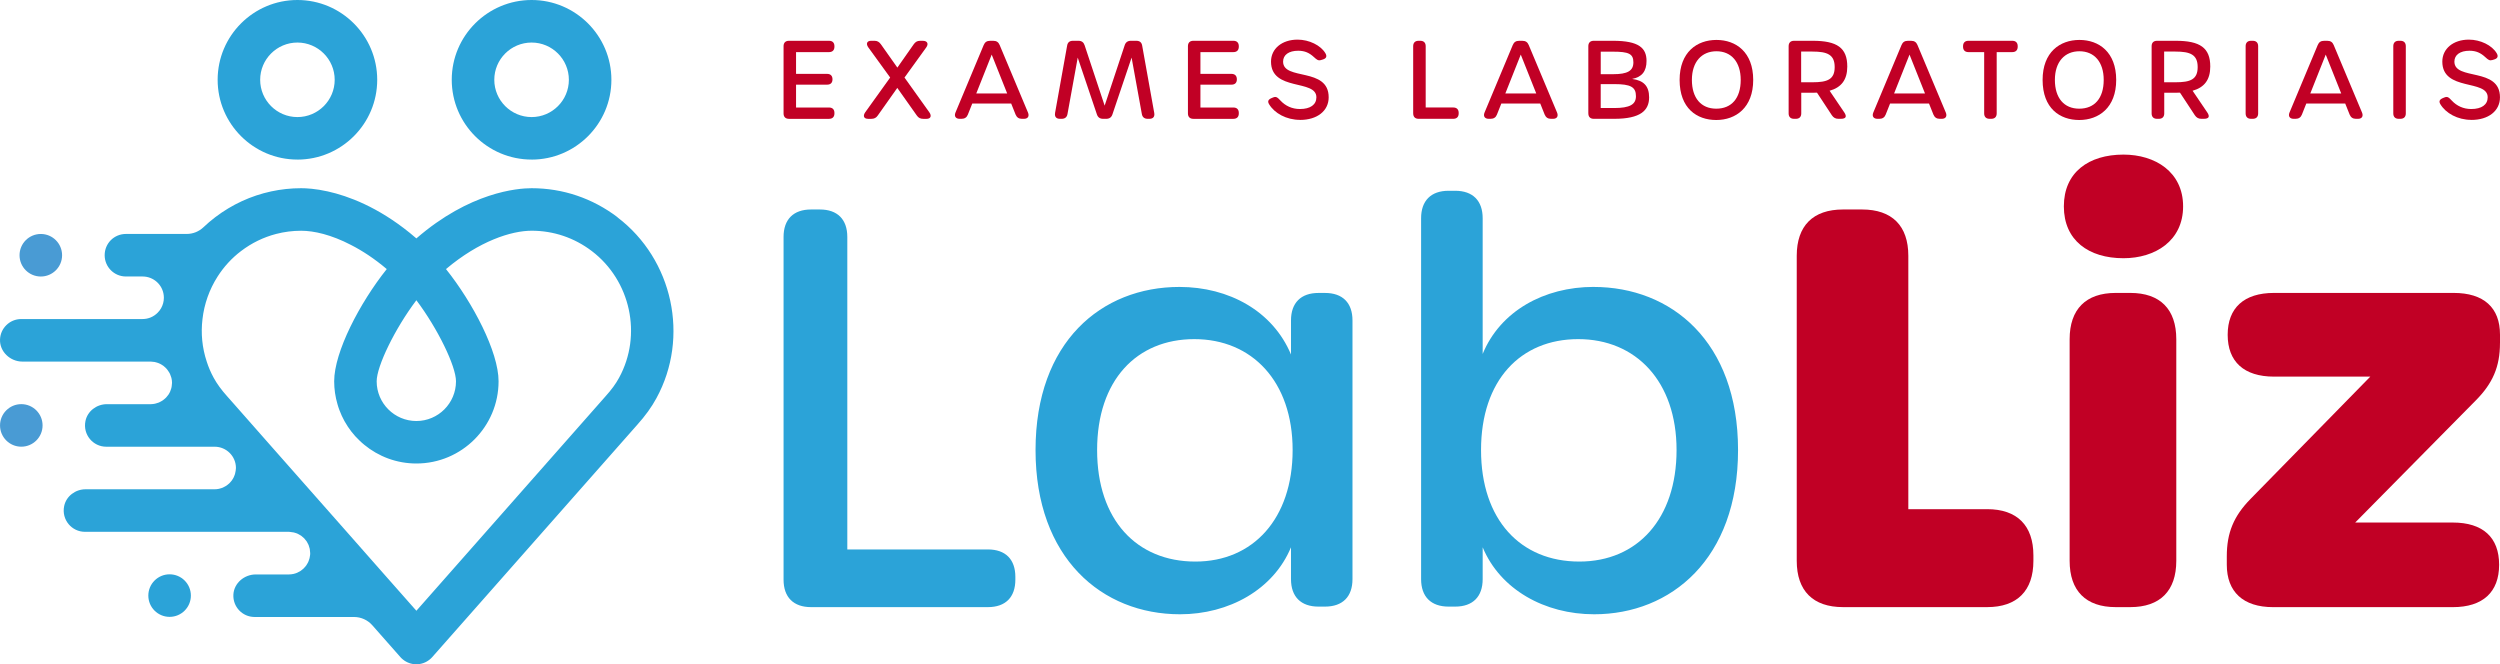 <?xml version="1.0" encoding="UTF-8"?><svg id="Layer_2" xmlns="http://www.w3.org/2000/svg" viewBox="0 0 964.76 256.3"><defs><style>.cls-1{fill:#c10025;}.cls-2{fill:#499bd4;}.cls-3{fill:#2ba3d8;}</style></defs><g id="Camada_1"><path class="cls-3" d="m381.23,212.04h-54.25v-120.6c0-6.8-3.82-10.6-10.6-10.6h-3.4c-6.78,0-10.6,3.8-10.6,10.6v132.25c0,6.78,3.82,10.6,10.6,10.6h68.25c6.8,0,10.6-3.82,10.6-10.6v-1.06c0-6.78-3.8-10.6-10.6-10.6Z"/><path class="cls-3" d="m511.33,113.05h-2.53c-6.78,0-10.6,3.82-10.6,10.6v13.16c-6.99-16.75-23.95-26.08-43.04-26.08-30.09,0-55.54,21.2-55.54,62.95s25.66,63.37,55.75,63.37c18.88,0,36.05-9.52,42.83-25.85v12.29c0,6.78,3.82,10.6,10.6,10.6h2.53c6.8,0,10.6-3.82,10.6-10.6v-99.84c0-6.78-3.8-10.6-10.6-10.6Zm-50.03,103.66c-22.68,0-37.92-16.11-37.92-43.04s15.24-42.8,37.5-42.8,37.95,16.3,37.95,42.8-15.27,43.04-37.53,43.04Z"/><path class="cls-3" d="m614.97,110.72c-19.07,0-36.02,9.33-42.8,25.87v-52.37c0-6.78-3.82-10.6-10.6-10.6h-2.56c-6.78,0-10.6,3.82-10.6,10.6v139.27c0,6.78,3.82,10.6,10.6,10.6h2.56c6.78,0,10.6-3.82,10.6-10.6v-12.29c6.78,16.32,23.95,25.85,43.01,25.85,29.69,0,55.54-21.39,55.54-63.37s-25.85-62.95-55.75-62.95Zm-5.51,105.99c-22.68,0-37.92-16.11-37.92-43.04s15.24-42.8,37.5-42.8,37.95,16.3,37.95,42.8-15.06,43.04-37.53,43.04Z"/><path class="cls-1" d="m766.85,196.49h-30.42v-97.78c0-11.59-6.29-17.87-17.87-17.87h-7.32c-11.59,0-17.87,6.29-17.87,17.87v117.71c0,11.59,6.29,17.87,17.87,17.87h55.61c11.56,0,17.85-6.29,17.85-17.87v-2.06c0-11.59-6.29-17.87-17.85-17.87Z"/><path class="cls-1" d="m819.46,59.66c-13.44,0-23.01,6.85-23.01,19.98s9.57,20.01,23.01,20.01c12.22,0,23.01-6.71,23.01-20.01s-10.79-19.98-23.01-19.98Zm2.63,53.38h-5.63c-11.52,0-17.78,6.29-17.78,17.87v85.51c0,11.59,6.26,17.87,17.78,17.87h5.63c11.52,0,17.75-6.29,17.75-17.87v-85.51c0-11.59-6.24-17.87-17.75-17.87Z"/><path class="cls-1" d="m964.76,132.39v-3.26c0-10.44-6.29-16.09-17.87-16.09h-69.35c-11.59,0-17.87,5.79-17.87,16.16s6.29,16.14,17.87,16.14h37.17l-46.23,47.21c-6.47,6.61-9.15,13.04-9.15,22.12v3.26c0,10.44,6.29,16.37,17.87,16.37h69.35c11.59,0,17.87-5.79,17.87-16.37s-6.29-16.28-17.87-16.28h-37.67l46.58-47.17c6.43-6.5,9.29-12.88,9.29-22.09Z"/><circle class="cls-2" cx="15.75" cy="98.5" r="8.21"/><circle class="cls-2" cx="8.22" cy="164.17" r="8.21"/><path class="cls-3" d="m63.68,153.81c-.22.2-.45.4-.7.57.24-.18.47-.37.7-.57Z"/><path class="cls-3" d="m62.52,154.7c-.28.17-.57.33-.87.47.3-.14.59-.3.87-.47Z"/><path class="cls-3" d="m64.68,152.73c-.18.23-.36.47-.56.68.2-.21.38-.45.56-.68Z"/><path class="cls-3" d="m66.14,149.77s.02-.1.03-.15c-.05.23-.13.45-.21.67.06-.17.13-.34.18-.52Z"/><path class="cls-3" d="m65.7,151.05c-.19.42-.4.82-.65,1.2.25-.38.47-.78.65-1.2Z"/><path class="cls-3" d="m66.38,147.94c0,.4-.05.79-.12,1.18.07-.38.11-.77.12-1.18Z"/><path class="cls-3" d="m87.32,187.47c-.28.18-.57.33-.87.47.3-.15.59-.29.87-.47Z"/><path class="cls-3" d="m61.22,155.37c-.36.14-.74.26-1.13.35.39-.09.77-.21,1.13-.35Z"/><path class="cls-3" d="m88.49,186.54c-.2.19-.42.36-.63.52.22-.17.43-.33.63-.52Z"/><path class="cls-3" d="m91,181.53v-.02c-.02.05-.02.1-.03.16,0-.05.02-.09.03-.14Z"/><path class="cls-3" d="m90.74,182.8c-.04.15-.09.3-.14.44.05-.15.1-.29.14-.44Z"/><path class="cls-3" d="m89.47,185.43c-.14.19-.29.36-.45.54.15-.18.31-.35.45-.54Z"/><path class="cls-3" d="m58.7,139.59c.32.02.64.04.96.1-.31-.06-.63-.08-.96-.1Z"/><path class="cls-3" d="m66.04,145.46c.04.15.11.3.14.45-.04-.16-.1-.3-.14-.45Z"/><path class="cls-3" d="m64.29,142.29c.13.15.26.31.38.47-.12-.16-.25-.32-.38-.47Z"/><path class="cls-3" d="m65.29,143.69c.11.19.21.37.31.56-.09-.2-.2-.38-.31-.56Z"/><path class="cls-3" d="m60.36,139.87c.24.07.47.13.7.22-.23-.09-.47-.15-.7-.22Z"/><path class="cls-3" d="m63.14,141.21s-.07-.04-.1-.07c.09.07.18.15.26.22-.06-.05-.1-.11-.16-.15Z"/><path class="cls-3" d="m61.77,140.39c.19.09.38.2.56.31-.18-.11-.37-.21-.56-.31Z"/><path class="cls-3" d="m90.22,184.17c-.09.18-.18.35-.28.52.1-.17.19-.34.28-.52Z"/><path class="cls-3" d="m119.48,215.34c-.06.27-.15.52-.24.77.09-.26.18-.51.24-.77Z"/><path class="cls-3" d="m119.57,211.81c.04.2.04.42.06.63-.03-.21-.02-.43-.06-.63Z"/><path class="cls-3" d="m119.71,214.06v-.02c.02-.2.02-.39.02-.59,0,.39-.06.77-.12,1.15.03-.18.08-.35.09-.53Z"/><path class="cls-3" d="m118.38,208.92c.1.14.16.31.25.46-.09-.15-.15-.31-.25-.46Z"/><path class="cls-3" d="m119.11,210.29c.07.17.1.35.16.52-.06-.17-.09-.35-.16-.52Z"/><path class="cls-3" d="m118.97,216.83c-.11.24-.24.46-.37.68.13-.22.26-.44.37-.68Z"/><path class="cls-3" d="m114.67,221c-.47.2-.96.35-1.47.46.51-.11,1-.26,1.47-.46Z"/><path class="cls-3" d="m116.02,220.28c-.29.19-.61.35-.93.5.32-.16.63-.31.93-.5Z"/><path class="cls-3" d="m118.2,218.17c-.15.21-.33.4-.5.6.17-.2.34-.39.5-.6Z"/><path class="cls-3" d="m117.21,219.32c-.21.2-.44.37-.66.55.23-.18.46-.35.66-.55Z"/><path class="cls-3" d="m111.92,205.24c-.07-.01-.13,0-.19-.01.13,0,.25.03.37.04-.06,0-.12-.02-.19-.03Z"/><path class="cls-3" d="m85.98,188.17c-.4.16-.82.29-1.25.39.43-.1.85-.22,1.25-.39Z"/><path class="cls-3" d="m113.44,205.46c.11.03.22.07.33.1-.11-.03-.21-.07-.33-.1Z"/><path class="cls-3" d="m114.91,205.96c.13.06.24.13.37.2-.12-.06-.24-.14-.37-.2Z"/><path class="cls-3" d="m117.41,207.72c.12.12.21.26.32.39-.11-.13-.2-.27-.32-.39Z"/><path class="cls-3" d="m116.25,206.72c.13.09.24.2.36.3-.12-.1-.23-.21-.36-.3Z"/><circle class="cls-3" cx="65.45" cy="229.84" r="8.21"/><path class="cls-3" d="m114.78,61.59c16.98,0,30.79-13.81,30.79-30.79S131.76,0,114.78,0s-30.79,13.81-30.79,30.79,13.81,30.79,30.79,30.79Zm0-45.17c7.93,0,14.38,6.45,14.38,14.38s-6.45,14.38-14.38,14.38-14.38-6.45-14.38-14.38,6.45-14.38,14.38-14.38Z"/><path class="cls-3" d="m205.15,61.59c16.98,0,30.79-13.81,30.79-30.79S222.13,0,205.15,0s-30.82,13.81-30.82,30.79,13.81,30.79,30.82,30.79Zm0-45.17c7.93,0,14.38,6.45,14.38,14.38s-6.45,14.38-14.38,14.38-14.4-6.45-14.4-14.38,6.45-14.38,14.4-14.38Z"/><path class="cls-3" d="m238.29,83.82c-9.64-7.32-21.11-11.19-33.14-11.19-5.44,0-23.81,1.48-44.47,19.37-.87-.75-1.74-1.48-2.6-2.18-12.31-9.94-23.59-14.17-31.59-15.95-4.74-1.06-8.33-1.24-10.27-1.24-3.94,0-7.83.42-11.61,1.24-7.74,1.67-15.06,5.02-21.53,9.94-1.6,1.22-3.13,2.51-4.56,3.88-1.75,1.66-4.05,2.59-6.46,2.59h-23.46c-2.27,0-4.34.91-5.82,2.39-1.48,1.48-2.39,3.54-2.39,5.82,0,4.53,3.66,8.21,8.21,8.21h6.43c4.24,0,7.74,3.21,8.16,7.34v.02c.02.28.05.56.05.84,0,1.48-.4,2.86-1.08,4.06-.35.63-.82,1.22-1.34,1.74-1.48,1.5-3.52,2.42-5.79,2.42H8.21c-2.28,0-4.32.91-5.79,2.39-1.42,1.39-2.31,3.31-2.41,5.43-.22,4.72,3.91,8.6,8.63,8.6h18.01s.06,0,.09,0h31.45c.17,0,.33.04.5.05.32.02.64.04.96.1.24.04.47.11.71.18.24.07.47.13.7.22.24.09.48.19.71.31.19.09.38.2.56.31.24.14.48.29.7.45.03.02.07.04.1.07.06.04.1.11.16.15.35.28.69.59.99.93.14.15.26.31.38.47.23.3.43.61.62.93.11.19.21.37.31.56.18.38.32.78.44,1.2.04.15.11.3.14.45.14.59.22,1.2.22,1.84,0,.07-.02.13-.02.19,0,.4-.05.8-.12,1.18-.03.17-.06.34-.1.51-.01.05-.02.1-.03.15-.05.18-.12.35-.18.52-.08.25-.15.51-.26.75-.18.42-.4.82-.65,1.2-.11.17-.24.31-.37.47-.18.23-.36.47-.56.68-.14.14-.29.27-.44.41-.22.2-.45.4-.7.57-.15.11-.31.21-.46.31-.28.17-.57.33-.87.47-.15.07-.29.14-.44.2-.36.15-.74.26-1.13.35-.1.02-.2.06-.31.08-.52.1-1.04.17-1.59.17h-16.91c-3.92,0-7.48,2.65-8.27,6.49-1.08,5.28,2.94,9.93,8.03,9.93h14.23s.06,0,.09,0h27.51c4.53,0,8.21,3.68,8.21,8.21,0,.32-.06.62-.09.93v.02s0,.09-.02.14c-.05.39-.13.76-.23,1.13-.04.15-.09.3-.14.44-.11.32-.23.63-.38.93-.09.18-.18.35-.28.52-.15.26-.3.51-.48.74-.14.19-.29.36-.45.54-.17.2-.34.39-.53.57-.2.19-.42.35-.63.52-.18.14-.35.28-.54.4-.27.18-.57.32-.87.47-.16.08-.31.17-.47.24-.4.17-.82.29-1.25.39-.08.02-.15.05-.23.06-.53.11-1.08.17-1.64.17h-49.79c-3.92,0-7.48,2.65-8.27,6.49-1.08,5.28,2.94,9.93,8.03,9.93h51.06s.06,0,.09,0h27.55c.07,0,.14.02.21.02.06,0,.12,0,.19.01.06,0,.12.02.19.03.45.03.9.09,1.33.19.11.03.22.07.33.1.39.11.78.23,1.14.4.13.06.24.13.37.2.33.17.67.35.97.56.13.09.24.2.36.3.28.22.56.44.81.7.12.12.21.26.32.39.23.26.45.52.65.81.1.14.16.31.25.46.17.3.35.59.48.92.07.17.1.35.16.52.11.33.23.65.3,1,.04.2.04.42.06.63.04.33.1.65.1.98,0,0,0,.02,0,.03,0,.2,0,.39-.02.59v.02c-.01.18-.07.35-.09.53-.04.25-.07.5-.13.75-.06.27-.15.52-.24.77-.08.24-.17.48-.27.72-.11.24-.24.46-.37.68-.13.22-.25.45-.4.66-.15.21-.33.4-.5.6-.16.19-.32.38-.5.56-.21.2-.44.37-.66.55-.17.14-.34.28-.53.41-.29.19-.61.35-.93.5-.14.07-.28.16-.42.22-.47.2-.96.35-1.47.46,0,0-.01,0-.02,0-.54.11-1.09.18-1.66.18h-12.77c-4.44,0-8.41,3.32-8.66,7.75-.26,4.74,3.49,8.67,8.2,8.67h38.36c2.69,0,5.26,1.16,7.04,3.18l10.83,12.28c.3.35.66.68,1.01.96,1.45,1.17,3.26,1.83,5.16,1.83s3.71-.66,5.14-1.83c.38-.28.7-.61,1.01-.96l13.65-15.46,65.44-74.16c3.12-3.47,5.56-6.85,7.41-10.27,12.85-23.52,6.38-53.54-15.03-69.8Zm-77.61,32.04c8.3,11.02,15.29,25.49,15.29,31.29,0,8.44-6.85,15.32-15.29,15.32s-15.32-6.87-15.32-15.32c0-5.79,6.99-20.26,15.32-31.29Zm78.22,29.93c-1.24,2.3-2.93,4.62-5.25,7.18l-72.96,82.72-1.29-1.45-11.12-12.59-14.47-16.42-28.99-32.84-14.47-16.42-2.72-3.07c-2.23-2.49-3.92-4.81-5.18-7.13-1.1-2.02-1.99-4.08-2.67-6.22-1.78-5.35-2.3-10.95-1.64-16.42.66-5.79,2.65-11.45,5.84-16.42,2.37-3.71,5.39-7.06,9.05-9.83,4.1-3.12,8.65-5.32,13.49-6.59,3.14-.82,6.38-1.24,9.71-1.24,2.46,0,5.35.38,8.56,1.24,3.26.89,6.85,2.25,10.62,4.22,4.43,2.25,9.1,5.32,13.84,9.33-10.41,13.04-20.29,31.97-20.29,43.3,0,3.05.45,6.03,1.27,8.82.21.77.47,1.55.75,2.3.56,1.48,1.22,2.93,1.99,4.32,0,0,.02,0,.02.02.77,1.38,1.64,2.7,2.6,3.94.96,1.24,2.02,2.42,3.17,3.49.56.54,1.15,1.08,1.76,1.57l.02.02c5.49,4.53,12.5,7.25,20.15,7.25,17.5,0,31.71-14.24,31.71-31.73,0-11.33-9.87-30.26-20.29-43.3,12.81-10.81,25.19-14.8,33.05-14.8,8.42,0,16.44,2.7,23.2,7.83,15.01,11.4,19.56,32.41,10.55,48.9Z"/><path class="cls-1" d="m302.38,43.77v-25.95c0-1.33.75-2.08,2.08-2.08h15.47c1.33,0,2.08.75,2.08,2.08v.21c0,1.33-.75,2.08-2.08,2.08h-12.73v8.4h11.98c1.33,0,2.08.75,2.08,2.08v.04c0,1.33-.75,2.04-2.08,2.04h-11.98v8.82h12.73c1.33,0,2.08.75,2.08,2.08v.21c0,1.33-.75,2.08-2.08,2.08h-15.47c-1.33,0-2.08-.75-2.08-2.08Z"/><path class="cls-1" d="m334.95,45.85c-1.58,0-2.04-1.12-1.04-2.54l9.61-13.39-8.44-11.64c-1-1.41-.5-2.54,1.08-2.54h1.33c1.08,0,1.82.45,2.46,1.36l6.35,8.99,6.28-8.96c.64-.91,1.34-1.38,2.42-1.38h1.16c1.7,0,2.28,1.16,1.29,2.54l-8.4,11.64,9.57,13.39c1.01,1.41.54,2.54-1.04,2.54h-1.29c-1.08,0-1.87-.37-2.49-1.29l-7.53-10.65-7.53,10.65c-.62.92-1.41,1.29-2.5,1.29h-1.29,0Z"/><path class="cls-1" d="m395.17,45.85h-.83c-1.16,0-1.95-.54-2.41-1.62l-1.71-4.28h-15.02l-1.7,4.28c-.42,1.08-1.25,1.62-2.41,1.62h-.75c-1.54,0-2.2-1-1.62-2.41l10.9-26.07c.46-1.12,1.25-1.62,2.41-1.62h1.33c1.16,0,1.95.5,2.41,1.62l10.94,26.07c.58,1.41-.04,2.41-1.54,2.41Zm-6.49-9.77l-5.98-15.01-5.96,15.01h11.94Z"/><path class="cls-1" d="m407.15,43.6l4.66-25.99c.21-1.29,1-1.87,2.25-1.87h2.12c1.21,0,2,.58,2.37,1.7l7.74,23.33,7.74-23.33c.37-1.12,1.16-1.7,2.37-1.7h2.12c1.25,0,2.04.58,2.25,1.87l4.66,25.99c.25,1.46-.46,2.25-1.87,2.25h-.67c-1.25,0-2.04-.62-2.25-1.87l-3.95-21.75-7.4,21.92c-.37,1.12-1.16,1.7-2.37,1.7h-1.25c-1.21,0-2-.58-2.37-1.7l-7.4-21.92-3.95,21.75c-.21,1.25-1,1.87-2.25,1.87h-.67c-1.41,0-2.12-.79-1.87-2.25Z"/><path class="cls-1" d="m458.43,43.77v-25.95c0-1.33.75-2.08,2.08-2.08h15.47c1.33,0,2.08.75,2.08,2.08v.21c0,1.33-.75,2.08-2.08,2.08h-12.73v8.4h11.98c1.33,0,2.08.75,2.08,2.08v.04c0,1.33-.75,2.04-2.08,2.04h-11.98v8.82h12.73c1.33,0,2.08.75,2.08,2.08v.21c0,1.33-.75,2.08-2.08,2.08h-15.47c-1.33,0-2.08-.75-2.08-2.08Z"/><path class="cls-1" d="m501.69,46.26c-5.29,0-9.86-2.57-11.94-6.03-.7-1.16-.33-1.87,1.12-2.45l.45-.18c1.09-.44,1.59-.12,2.82,1.21,1.91,2.05,4.46,3.26,7.51,3.26,4.01,0,6.35-1.67,6.35-4.53,0-7.07-17.51-2.16-17.51-13.77,0-4.98,4.23-8.48,10.24-8.48,4.47,0,8.94,2.19,10.75,5.26.7,1.19.36,2.01-1,2.41l-.7.21c-1.05.31-1.54-.05-2.75-1.16-1.75-1.61-3.5-2.43-6.06-2.43-3.61,0-5.82,1.59-5.82,4.2,0,7.44,17.59,2,17.59,13.77,0,5.24-4.43,8.73-11.06,8.73h0Z"/><path class="cls-1" d="m545.35,43.77v-25.95c0-1.33.75-2.08,2.08-2.08h.67c1.33,0,2.08.75,2.08,2.08v23.66h10.65c1.33,0,2.08.75,2.08,2.08v.21c0,1.33-.75,2.08-2.08,2.08h-13.39c-1.33,0-2.08-.75-2.08-2.08Z"/><path class="cls-1" d="m599.34,45.85h-.83c-1.16,0-1.95-.54-2.41-1.62l-1.71-4.28h-15.02l-1.7,4.28c-.42,1.08-1.25,1.62-2.41,1.62h-.75c-1.54,0-2.2-1-1.62-2.41l10.9-26.07c.46-1.12,1.25-1.62,2.41-1.62h1.33c1.16,0,1.95.5,2.41,1.62l10.94,26.07c.58,1.41-.04,2.41-1.54,2.41Zm-6.49-9.77l-5.98-15.01-5.96,15.01h11.94Z"/><path class="cls-1" d="m612.94,43.77v-25.95c0-1.33.75-2.08,2.08-2.08h7.49c9.98,0,12.89,2.83,12.89,7.78,0,3.99-1.79,6.24-5.57,6.94,4.41.58,6.57,2.7,6.57,7.11,0,5.07-3.33,8.28-13.43,8.28h-7.94c-1.33,0-2.08-.75-2.08-2.08Zm9.61-15.14c5.45,0,7.78-1.25,7.78-4.57s-1.83-4.12-7.9-4.12h-4.7v8.69h4.82Zm.37,13.06c6.03,0,8.4-1.37,8.4-4.57,0-3.54-2.04-4.66-8.32-4.66h-5.28v9.23h5.2Z"/><path class="cls-1" d="m648.17,30.84c0-10.73,6.69-15.43,14.22-15.43s14.18,4.7,14.18,15.43-6.74,15.47-14.26,15.47-14.14-4.53-14.14-15.47Zm23.58,0c0-6.95-3.66-11.06-9.36-11.06s-9.48,4.08-9.48,11.06,3.53,11.1,9.4,11.1,9.44-3.99,9.44-11.1Z"/><path class="cls-1" d="m711.67,43.31c1.12,1.66.75,2.54-1.33,2.54h-.92c-1.12,0-1.87-.46-2.5-1.37l-5.74-8.73c-.55.03-1.12.04-1.7.04h-4.37v7.98c0,1.33-.75,2.08-2.08,2.08h-.71c-1.33,0-2.08-.75-2.08-2.08v-25.95c0-1.33.75-2.08,2.08-2.08h7.24c9.36,0,13.31,2.7,13.31,9.94,0,5.04-2.22,8.04-6.82,9.34l5.61,8.29Zm-3.66-17.42c0-4.82-2.87-5.99-8.57-5.99h-4.37v11.85h4.37c5.7,0,8.57-1.04,8.57-5.86Z"/><path class="cls-1" d="m749.36,45.85h-.83c-1.16,0-1.95-.54-2.41-1.62l-1.71-4.28h-15.02l-1.7,4.28c-.42,1.08-1.25,1.62-2.41,1.62h-.75c-1.54,0-2.2-1-1.62-2.41l10.9-26.07c.46-1.12,1.25-1.62,2.41-1.62h1.33c1.16,0,1.95.5,2.41,1.62l10.94,26.07c.58,1.41-.04,2.41-1.54,2.41Zm-6.49-9.77l-5.98-15.01-5.96,15.01h11.94Z"/><path class="cls-1" d="m765.7,43.77v-23.66h-6.07c-1.33,0-2.08-.75-2.08-2.08v-.21c0-1.33.75-2.08,2.08-2.08h16.93c1.33,0,2.08.75,2.08,2.08v.21c0,1.33-.75,2.08-2.08,2.08h-6.03v23.66c0,1.33-.75,2.08-2.08,2.08h-.67c-1.33,0-2.08-.75-2.08-2.08Z"/><path class="cls-1" d="m788.25,30.84c0-10.73,6.69-15.43,14.22-15.43s14.18,4.7,14.18,15.43-6.74,15.47-14.26,15.47-14.14-4.53-14.14-15.47Zm23.58,0c0-6.95-3.66-11.06-9.36-11.06s-9.48,4.08-9.48,11.06,3.53,11.1,9.4,11.1,9.44-3.99,9.44-11.1Z"/><path class="cls-1" d="m851.75,43.31c1.12,1.66.75,2.54-1.33,2.54h-.92c-1.12,0-1.87-.46-2.5-1.37l-5.74-8.73c-.55.03-1.12.04-1.7.04h-4.37v7.98c0,1.33-.75,2.08-2.08,2.08h-.71c-1.33,0-2.08-.75-2.08-2.08v-25.95c0-1.33.75-2.08,2.08-2.08h7.24c9.36,0,13.31,2.7,13.31,9.94,0,5.04-2.22,8.04-6.82,9.34l5.61,8.29Zm-3.66-17.42c0-4.82-2.87-5.99-8.57-5.99h-4.37v11.85h4.37c5.7,0,8.57-1.04,8.57-5.86Z"/><path class="cls-1" d="m866.6,43.77v-25.95c0-1.33.75-2.08,2.08-2.08h.67c1.33,0,2.08.75,2.08,2.08v25.95c0,1.33-.75,2.08-2.08,2.08h-.67c-1.33,0-2.08-.75-2.08-2.08Z"/><path class="cls-1" d="m909.98,45.85h-.83c-1.16,0-1.95-.54-2.41-1.62l-1.71-4.28h-15.02l-1.7,4.28c-.42,1.08-1.25,1.62-2.41,1.62h-.75c-1.54,0-2.2-1-1.62-2.41l10.9-26.07c.46-1.12,1.25-1.62,2.41-1.62h1.33c1.16,0,1.95.5,2.41,1.62l10.94,26.07c.58,1.41-.04,2.41-1.54,2.41Zm-6.49-9.77l-5.98-15.01-5.96,15.01h11.94Z"/><path class="cls-1" d="m923.58,43.77v-25.95c0-1.33.75-2.08,2.08-2.08h.67c1.33,0,2.08.75,2.08,2.08v25.95c0,1.33-.75,2.08-2.08,2.08h-.67c-1.33,0-2.08-.75-2.08-2.08Z"/><path class="cls-1" d="m953.7,46.26c-5.29,0-9.86-2.57-11.94-6.03-.7-1.16-.33-1.87,1.12-2.45l.45-.18c1.09-.44,1.59-.12,2.82,1.21,1.91,2.05,4.46,3.26,7.51,3.26,4.01,0,6.35-1.67,6.35-4.53,0-7.07-17.51-2.16-17.51-13.77,0-4.98,4.23-8.48,10.24-8.48,4.47,0,8.94,2.19,10.75,5.26.7,1.19.36,2.01-1,2.41l-.7.21c-1.06.31-1.54-.05-2.75-1.16-1.75-1.61-3.5-2.43-6.06-2.43-3.61,0-5.82,1.59-5.82,4.2,0,7.44,17.59,2,17.59,13.77,0,5.24-4.43,8.73-11.06,8.73h0Z"/></g></svg>